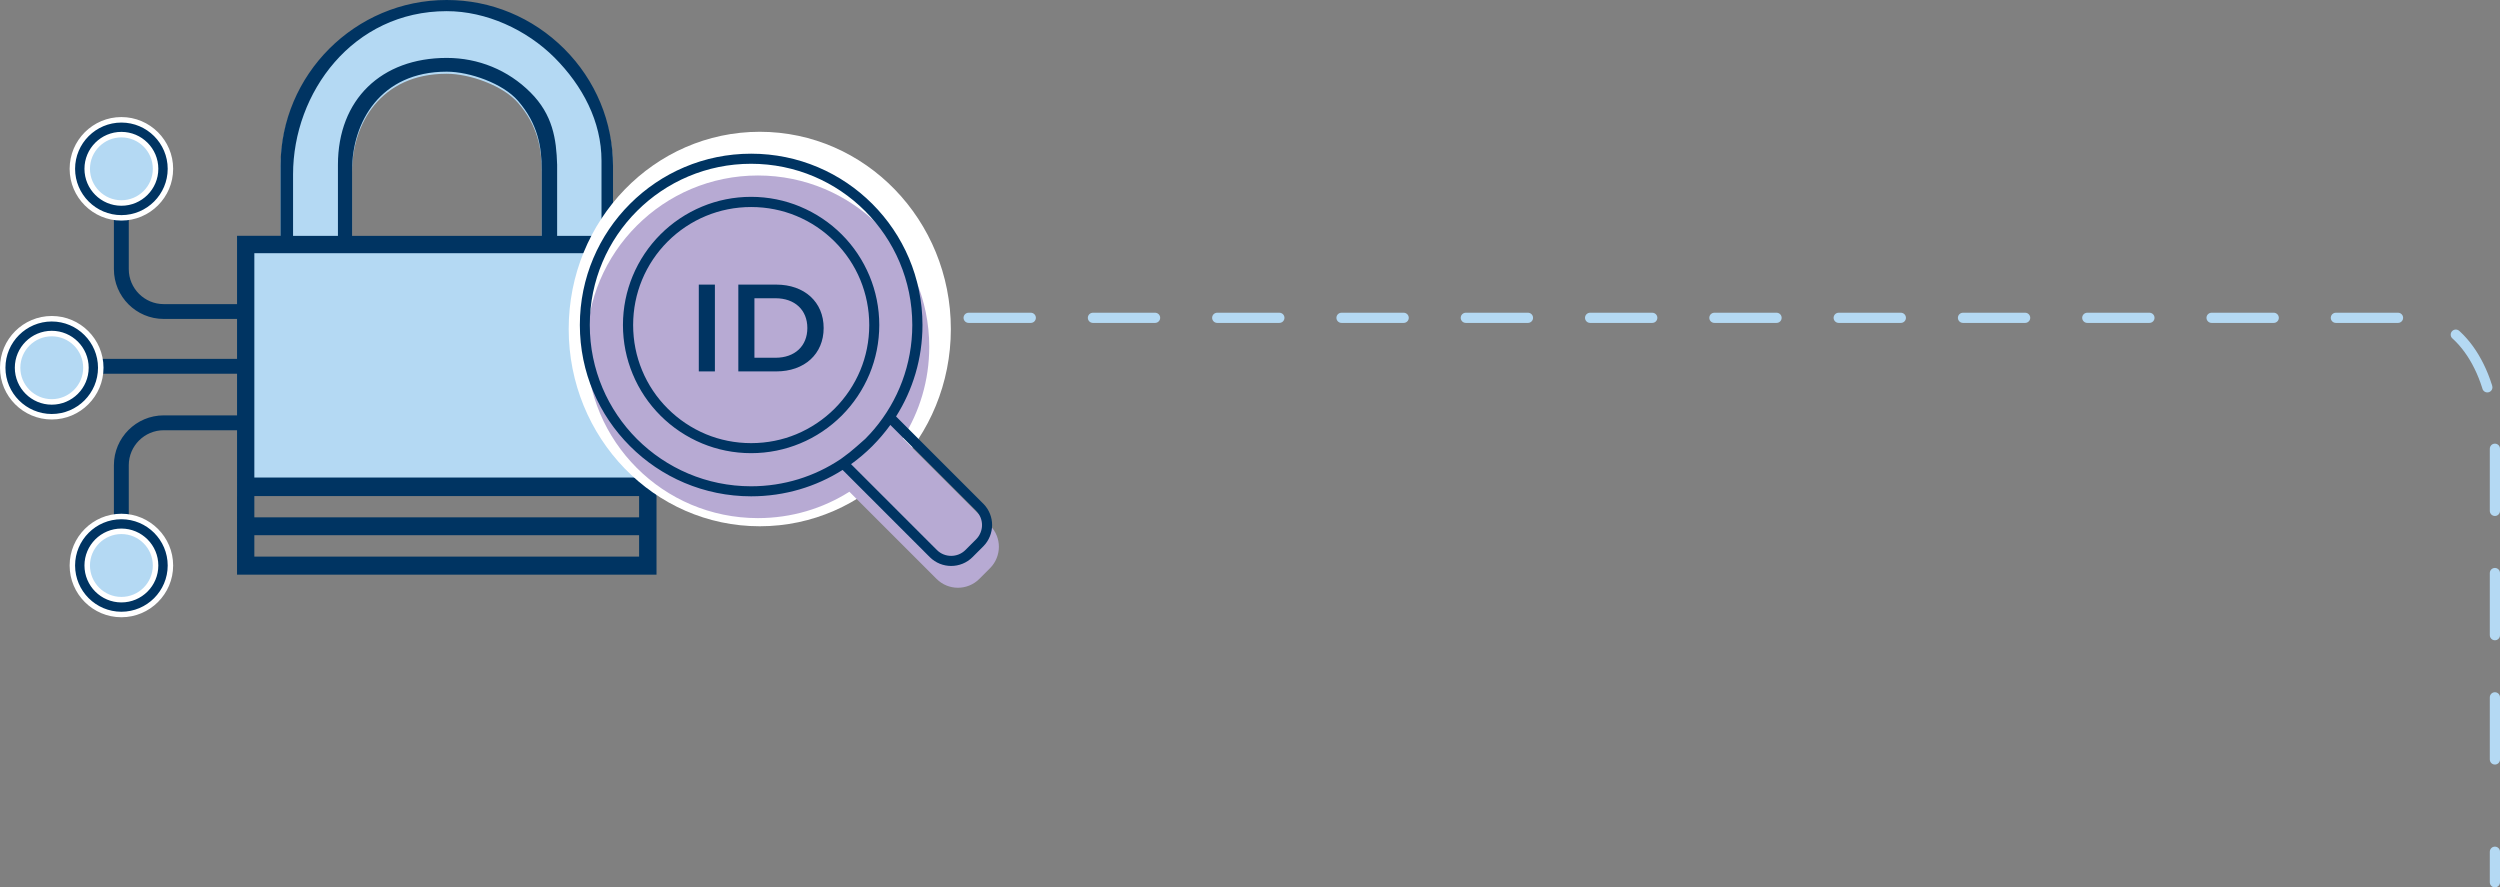 <?xml version="1.0" encoding="UTF-8"?><svg xmlns="http://www.w3.org/2000/svg" viewBox="0 0 490.77 174.2"><rect x="0" y="0" width="490.77" height="174.2" fill="#808080" stroke="none"/><defs><style>.e,.f{fill:#003462;}.g,.h{fill:#fff;}.i{fill:#b4d9f3;}.j,.k{fill:none;stroke:#b4d9f3;stroke-linecap:round;stroke-linejoin:round;stroke-width:2px;}.l{fill:#b7aad3;}.l,.h,.f{fill-rule:evenodd;}.k{stroke-dasharray:0 0 12.2 12.2;}</style></defs><g id="a"/><g id="b"><g id="c"><g id="d"><g><line class="j" x1="171.95" y1="62.39" x2="177.95" y2="62.39"/><g><path class="k" d="M190.15,62.39H474.14c8.64,0,15.63,10.64,15.63,23.76v68.95"/><line class="j" x1="489.77" y1="167.2" x2="489.77" y2="173.2"/></g><g><path class="i" d="M120.33,46.71v-13.67c0-8.68-3.41-16.88-9.58-23.05C104.56,3.82,96.38,.41,87.69,.41c-17.98,0-32.62,14.64-32.62,32.62v13.67h-8.54v50.67h82.34V46.71h-8.54Zm-13.98,0h-37.24v-12.94c0-9.31,5.51-19.29,18.58-19.29,4.5,0,11.04,2.3,14,5.71,3.91,4.51,4.66,9.07,4.66,13.57v12.94Z"/><path class="e" d="M120.33,46.3v-13.67c0-8.68-3.41-16.88-9.58-23.05C104.56,3.41,96.38,0,87.69,0c-17.98,0-32.62,14.64-32.62,32.62v13.67h-8.54V112.81h82.35V46.3h-8.54Zm-62.81-12.07c0-16.03,11.73-32.04,30.17-32.04,7.74,0,15.65,3.61,21.17,9.12,5.49,5.51,9.22,12.52,9.22,20.25v14.74h-8.72v-13.96c-.15-5.03-.84-9.81-5.24-14.2-4.4-4.4-10.23-6.77-16.43-6.77-12.81,0-21.35,8.15-21.35,20.97v13.96h-8.82v-12.07Zm48.83,12.07h-37.24v-12.94c0-9.31,5.5-19.29,18.58-19.29,4.5,0,11.04,2.3,14,5.72,3.91,4.51,4.66,9.07,4.66,13.57v12.94Zm19.12,62.97H49.93v-4.2H125.46v4.2Zm0-7.71H49.93v-4.18H125.46v4.18Zm0-7.82H49.93V49.7H125.46v44.04Zm-5.13-47.44v-13.67c0-8.68-3.41-16.88-9.58-23.05C104.56,3.41,96.38,0,87.69,0c-17.98,0-32.62,14.64-32.62,32.62v13.67h-8.54V112.81h82.35V46.3h-8.54Zm-62.81-12.07c0-16.03,11.73-32.04,30.17-32.04,7.74,0,15.65,3.61,21.17,9.12,5.49,5.51,9.22,12.52,9.22,20.25v14.74h-8.72v-13.96c-.15-5.03-.84-9.81-5.24-14.2-4.4-4.4-10.23-6.77-16.43-6.77-12.81,0-21.35,8.15-21.35,20.97v13.96h-8.82v-12.07Zm48.83,12.07h-37.24v-12.94c0-9.31,5.5-19.29,18.58-19.29,4.5,0,11.04,2.3,14,5.72,3.91,4.51,4.66,9.07,4.66,13.57v12.94Zm19.12,62.97H49.93v-4.2H125.46v4.2Zm0-7.71H49.93v-4.18H125.46v4.18Zm0-6.45H49.93V49.7H125.46v45.41Z"/><path class="i" d="M17.37,72.22c0,3.95-3.2,7.15-7.15,7.15s-7.15-3.2-7.15-7.15,3.2-7.15,7.15-7.15,7.15,3.2,7.15,7.15"/><path class="i" d="M31.29,33.1c0,3.95-3.2,7.15-7.15,7.15s-7.15-3.2-7.15-7.15,3.2-7.15,7.15-7.15,7.15,3.2,7.15,7.15"/><path class="i" d="M31.29,110.98c0,3.95-3.2,7.15-7.15,7.15s-7.15-3.2-7.15-7.15,3.2-7.15,7.15-7.15,7.15,3.2,7.15,7.15"/><path class="e" d="M46.71,62.61h-14.57c-5.39,0-9.78-4.38-9.78-9.77v-11.22c0-.8,.65-1.46,1.46-1.46s1.46,.65,1.46,1.46v11.22c0,3.78,3.08,6.86,6.86,6.86h14.57c.8,0,1.46,.65,1.46,1.46s-.65,1.46-1.46,1.46"/><path class="e" d="M47.82,73.37H19.75c-.8,0-1.46-.65-1.46-1.46s.65-1.46,1.46-1.46h28.07c.8,0,1.46,.65,1.46,1.46s-.65,1.46-1.46,1.46"/><path class="e" d="M23.83,42.76c-5.31,0-9.62-4.32-9.62-9.62s4.32-9.62,9.62-9.62,9.62,4.32,9.62,9.62-4.32,9.62-9.62,9.62m0-16.33c-3.7,0-6.71,3.01-6.71,6.71s3.01,6.71,6.71,6.71,6.71-3.01,6.71-6.71-3.01-6.71-6.71-6.71"/><path class="g" d="M23.83,43.3c-5.6,0-10.16-4.56-10.16-10.16s4.56-10.16,10.16-10.16,10.16,4.56,10.16,10.16-4.56,10.16-10.16,10.16m0-19.24c-5.01,0-9.09,4.08-9.09,9.08s4.08,9.09,9.09,9.09,9.09-4.08,9.09-9.09-4.08-9.08-9.09-9.08m0,16.33c-4,0-7.25-3.25-7.25-7.25s3.25-7.25,7.25-7.25,7.25,3.25,7.25,7.25-3.25,7.25-7.25,7.25m0-13.42c-3.4,0-6.17,2.77-6.17,6.17s2.77,6.17,6.17,6.17,6.17-2.77,6.17-6.17-2.77-6.17-6.17-6.17"/><path class="e" d="M23.82,104c-.8,0-1.46-.65-1.46-1.46v-11.22c0-5.39,4.39-9.78,9.78-9.78h14.57c.8,0,1.46,.65,1.46,1.46s-.65,1.46-1.46,1.46h-14.57c-3.78,0-6.86,3.08-6.86,6.86v11.22c0,.8-.65,1.46-1.46,1.46"/><path class="e" d="M23.83,120.64c-5.31,0-9.62-4.32-9.62-9.62s4.32-9.62,9.62-9.62,9.62,4.32,9.62,9.62-4.32,9.62-9.62,9.62m0-16.33c-3.7,0-6.71,3.01-6.71,6.71s3.01,6.71,6.71,6.71,6.71-3.01,6.71-6.71-3.01-6.71-6.71-6.71"/><path class="g" d="M23.83,121.17c-5.6,0-10.16-4.56-10.16-10.16s4.56-10.16,10.16-10.16,10.16,4.56,10.16,10.16-4.56,10.16-10.16,10.16m0-19.24c-5.01,0-9.09,4.08-9.09,9.08s4.08,9.08,9.09,9.08,9.09-4.08,9.09-9.08-4.08-9.08-9.09-9.08m0,16.33c-4,0-7.25-3.25-7.25-7.25s3.25-7.25,7.25-7.25,7.25,3.25,7.25,7.25-3.25,7.25-7.25,7.25m0-13.42c-3.4,0-6.17,2.77-6.17,6.17s2.77,6.17,6.17,6.17,6.17-2.77,6.17-6.17-2.77-6.17-6.17-6.17"/><path class="e" d="M10.16,81.81c-5.31,0-9.62-4.32-9.62-9.62s4.32-9.62,9.62-9.62,9.62,4.32,9.62,9.62-4.32,9.62-9.62,9.62m0-16.33c-3.7,0-6.71,3.01-6.71,6.71s3.01,6.71,6.71,6.71,6.71-3.01,6.71-6.71-3.01-6.71-6.71-6.71"/><path class="g" d="M10.16,82.35c-5.6,0-10.16-4.56-10.16-10.16s4.56-10.16,10.16-10.16,10.16,4.56,10.16,10.16-4.56,10.16-10.16,10.16m0-19.24c-5.01,0-9.09,4.08-9.09,9.08s4.08,9.08,9.09,9.08,9.08-4.08,9.08-9.08-4.08-9.08-9.08-9.08m0,16.33c-4,0-7.25-3.25-7.25-7.25s3.25-7.25,7.25-7.25,7.25,3.25,7.25,7.25-3.25,7.25-7.25,7.25m0-13.42c-3.4,0-6.17,2.77-6.17,6.17s2.77,6.17,6.17,6.17,6.17-2.77,6.17-6.17-2.77-6.17-6.17-6.17"/><path class="h" d="M186.66,64.59c0,21.38-16.8,38.72-37.51,38.72s-37.51-17.34-37.51-38.72,16.8-38.72,37.51-38.72,37.51,17.34,37.51,38.72"/><path class="l" d="M165.18,51.69c-2.14-2.14-4.69-3.86-7.52-5.03-2.73-1.13-5.72-1.75-8.87-1.75s-6.14,.62-8.87,1.75c-2.83,1.17-5.38,2.89-7.52,5.03-2.14,2.14-3.86,4.69-5.03,7.52-1.13,2.73-1.75,5.72-1.75,8.87s.62,6.14,1.75,8.87c1.17,2.84,2.89,5.39,5.03,7.52h0c2.14,2.14,4.69,3.86,7.52,5.04,2.73,1.13,5.72,1.75,8.87,1.75s6.14-.62,8.87-1.75c2.83-1.18,5.39-2.9,7.52-5.03h0c2.14-2.14,3.86-4.7,5.04-7.53,1.13-2.73,1.75-5.72,1.75-8.87s-.63-6.14-1.75-8.86c-1.17-2.83-2.89-5.38-5.04-7.52"/><path class="l" d="M177.24,86.04l17.12,17.12,.05,.05c1.12,1.15,1.68,2.65,1.68,4.13s-.58,3.04-1.73,4.19l-2.12,2.12c-1.15,1.15-2.67,1.73-4.19,1.73s-3.03-.58-4.19-1.73h0l-17.12-17.12c-5.19,3.29-11.35,5.18-17.95,5.18-9.28,0-17.7-3.76-23.78-9.85-6.09-6.08-9.85-14.49-9.85-23.78s3.76-17.7,9.85-23.78c6.08-6.09,14.49-9.85,23.78-9.85s17.7,3.77,23.78,9.85c6.08,6.08,9.85,14.49,9.85,23.78,0,6.6-1.9,12.76-5.19,17.96"/><path class="l" d="M166.3,94.46h-.02c-5.01,3.34-11.03,5.28-17.5,5.28-8.74,0-16.65-3.54-22.39-9.27-5.73-5.73-9.27-13.64-9.27-22.39s3.54-16.66,9.27-22.38c5.73-5.73,13.65-9.27,22.39-9.27s16.66,3.54,22.38,9.27c5.73,5.72,9.27,13.64,9.27,22.38,0,7.77-2.8,14.9-7.46,20.41l-.02,.02-.05,.06c-.23,.27-.47,.54-.7,.8h0c-.33,.37-.67,.73-1.02,1.07l-1.65,1.46c-.93,.83-1.91,1.61-2.93,2.33l-.32,.23Z"/><path class="l" d="M192.96,104.55l.05,.05c.73,.76,1.11,1.76,1.11,2.75s-.39,2.03-1.15,2.79l-2.11,2.11c-.77,.77-1.78,1.15-2.8,1.15s-2.03-.38-2.8-1.15h0l-16.85-16.85c1.48-1.07,2.88-2.25,4.17-3.54,1.28-1.29,2.47-2.68,3.54-4.16l16.85,16.85Z"/><path class="l" d="M158.41,44.83c3.08,1.28,5.86,3.15,8.17,5.46,2.32,2.31,4.18,5.09,5.46,8.17,1.23,2.97,1.91,6.22,1.91,9.61s-.68,6.65-1.91,9.62c-1.28,3.08-3.15,5.85-5.46,8.17h0c-2.32,2.31-5.09,4.19-8.17,5.46-2.97,1.23-6.21,1.91-9.62,1.91s-6.65-.68-9.62-1.91c-3.08-1.28-5.86-3.15-8.17-5.46h0c-2.32-2.32-4.19-5.09-5.46-8.17-1.23-2.96-1.91-6.21-1.91-9.62s.68-6.65,1.91-9.62c1.28-3.08,3.15-5.86,5.46-8.17,2.31-2.32,5.09-4.18,8.17-5.46,2.96-1.23,6.21-1.91,9.61-1.91s6.65,.68,9.62,1.91"/><path class="f" d="M163.85,47.42c-2.14-2.14-4.69-3.86-7.52-5.03-2.73-1.13-5.72-1.75-8.87-1.75s-6.14,.62-8.87,1.75c-2.83,1.17-5.38,2.89-7.52,5.03-2.14,2.14-3.86,4.69-5.03,7.52-1.13,2.73-1.75,5.72-1.75,8.87s.62,6.14,1.75,8.87c1.17,2.84,2.89,5.39,5.03,7.52h0c2.14,2.14,4.69,3.86,7.52,5.04,2.73,1.13,5.72,1.75,8.87,1.75s6.15-.62,8.87-1.75c2.83-1.18,5.39-2.9,7.52-5.03h0c2.14-2.14,3.86-4.7,5.04-7.53,1.13-2.73,1.75-5.72,1.75-8.87s-.63-6.14-1.75-8.87c-1.17-2.83-2.89-5.38-5.04-7.52m12.06,34.34l17.12,17.12,.05,.05c1.12,1.15,1.68,2.65,1.68,4.13s-.58,3.04-1.73,4.19l-2.12,2.12c-1.15,1.15-2.67,1.73-4.19,1.73s-3.03-.58-4.19-1.73h0l-17.12-17.12c-5.19,3.29-11.35,5.18-17.95,5.18-9.28,0-17.7-3.76-23.78-9.85-6.09-6.08-9.85-14.49-9.85-23.78s3.76-17.7,9.85-23.78c6.09-6.09,14.49-9.85,23.78-9.85s17.7,3.77,23.78,9.85c6.08,6.08,9.85,14.49,9.85,23.78,0,6.6-1.9,12.76-5.19,17.96m-10.94,8.42h-.02c-5.01,3.34-11.03,5.28-17.5,5.28-8.74,0-16.65-3.55-22.39-9.27-5.73-5.73-9.27-13.64-9.27-22.39s3.54-16.66,9.27-22.38c5.73-5.73,13.65-9.27,22.39-9.27s16.66,3.54,22.38,9.27c5.73,5.72,9.27,13.64,9.27,22.38,0,7.77-2.8,14.9-7.45,20.41l-.02,.02-.05,.06c-.23,.27-.47,.54-.7,.8h0c-.34,.37-.67,.73-1.02,1.07l-1.69,1.49c-.91,.81-1.86,1.57-2.85,2.27l-.36,.26Zm26.66,10.09l.05,.05c.73,.76,1.11,1.76,1.11,2.75s-.39,2.03-1.15,2.79l-2.11,2.11c-.77,.77-1.78,1.15-2.8,1.15s-2.03-.38-2.8-1.15h0l-16.85-16.85c1.48-1.07,2.88-2.25,4.17-3.54,1.28-1.29,2.47-2.68,3.54-4.16l16.85,16.85Zm-34.55-59.71c3.08,1.28,5.86,3.15,8.17,5.46,2.32,2.31,4.18,5.09,5.46,8.17,1.23,2.97,1.91,6.22,1.91,9.61s-.68,6.65-1.91,9.62c-1.28,3.08-3.15,5.85-5.46,8.17h0c-2.32,2.31-5.09,4.19-8.17,5.46-2.97,1.23-6.21,1.91-9.62,1.91s-6.65-.68-9.62-1.91c-3.08-1.28-5.86-3.15-8.17-5.46h0c-2.32-2.32-4.19-5.09-5.46-8.17-1.23-2.96-1.91-6.21-1.91-9.62s.68-6.65,1.91-9.62c1.28-3.08,3.15-5.86,5.46-8.17,2.31-2.31,5.09-4.18,8.17-5.46,2.96-1.23,6.21-1.91,9.61-1.91s6.65,.68,9.62,1.91"/><rect class="e" x="137.18" y="55.87" width="3.16" height="17.04"/><path class="e" d="M144.94,55.87h7.45c5.52,0,9.3,3.41,9.3,8.52s-3.77,8.52-9.3,8.52h-7.45v-17.03Zm7.3,14.36c3.8,0,6.25-2.31,6.25-5.84s-2.46-5.84-6.25-5.84h-4.14v11.68h4.14Z"/></g></g></g></g></g></svg>